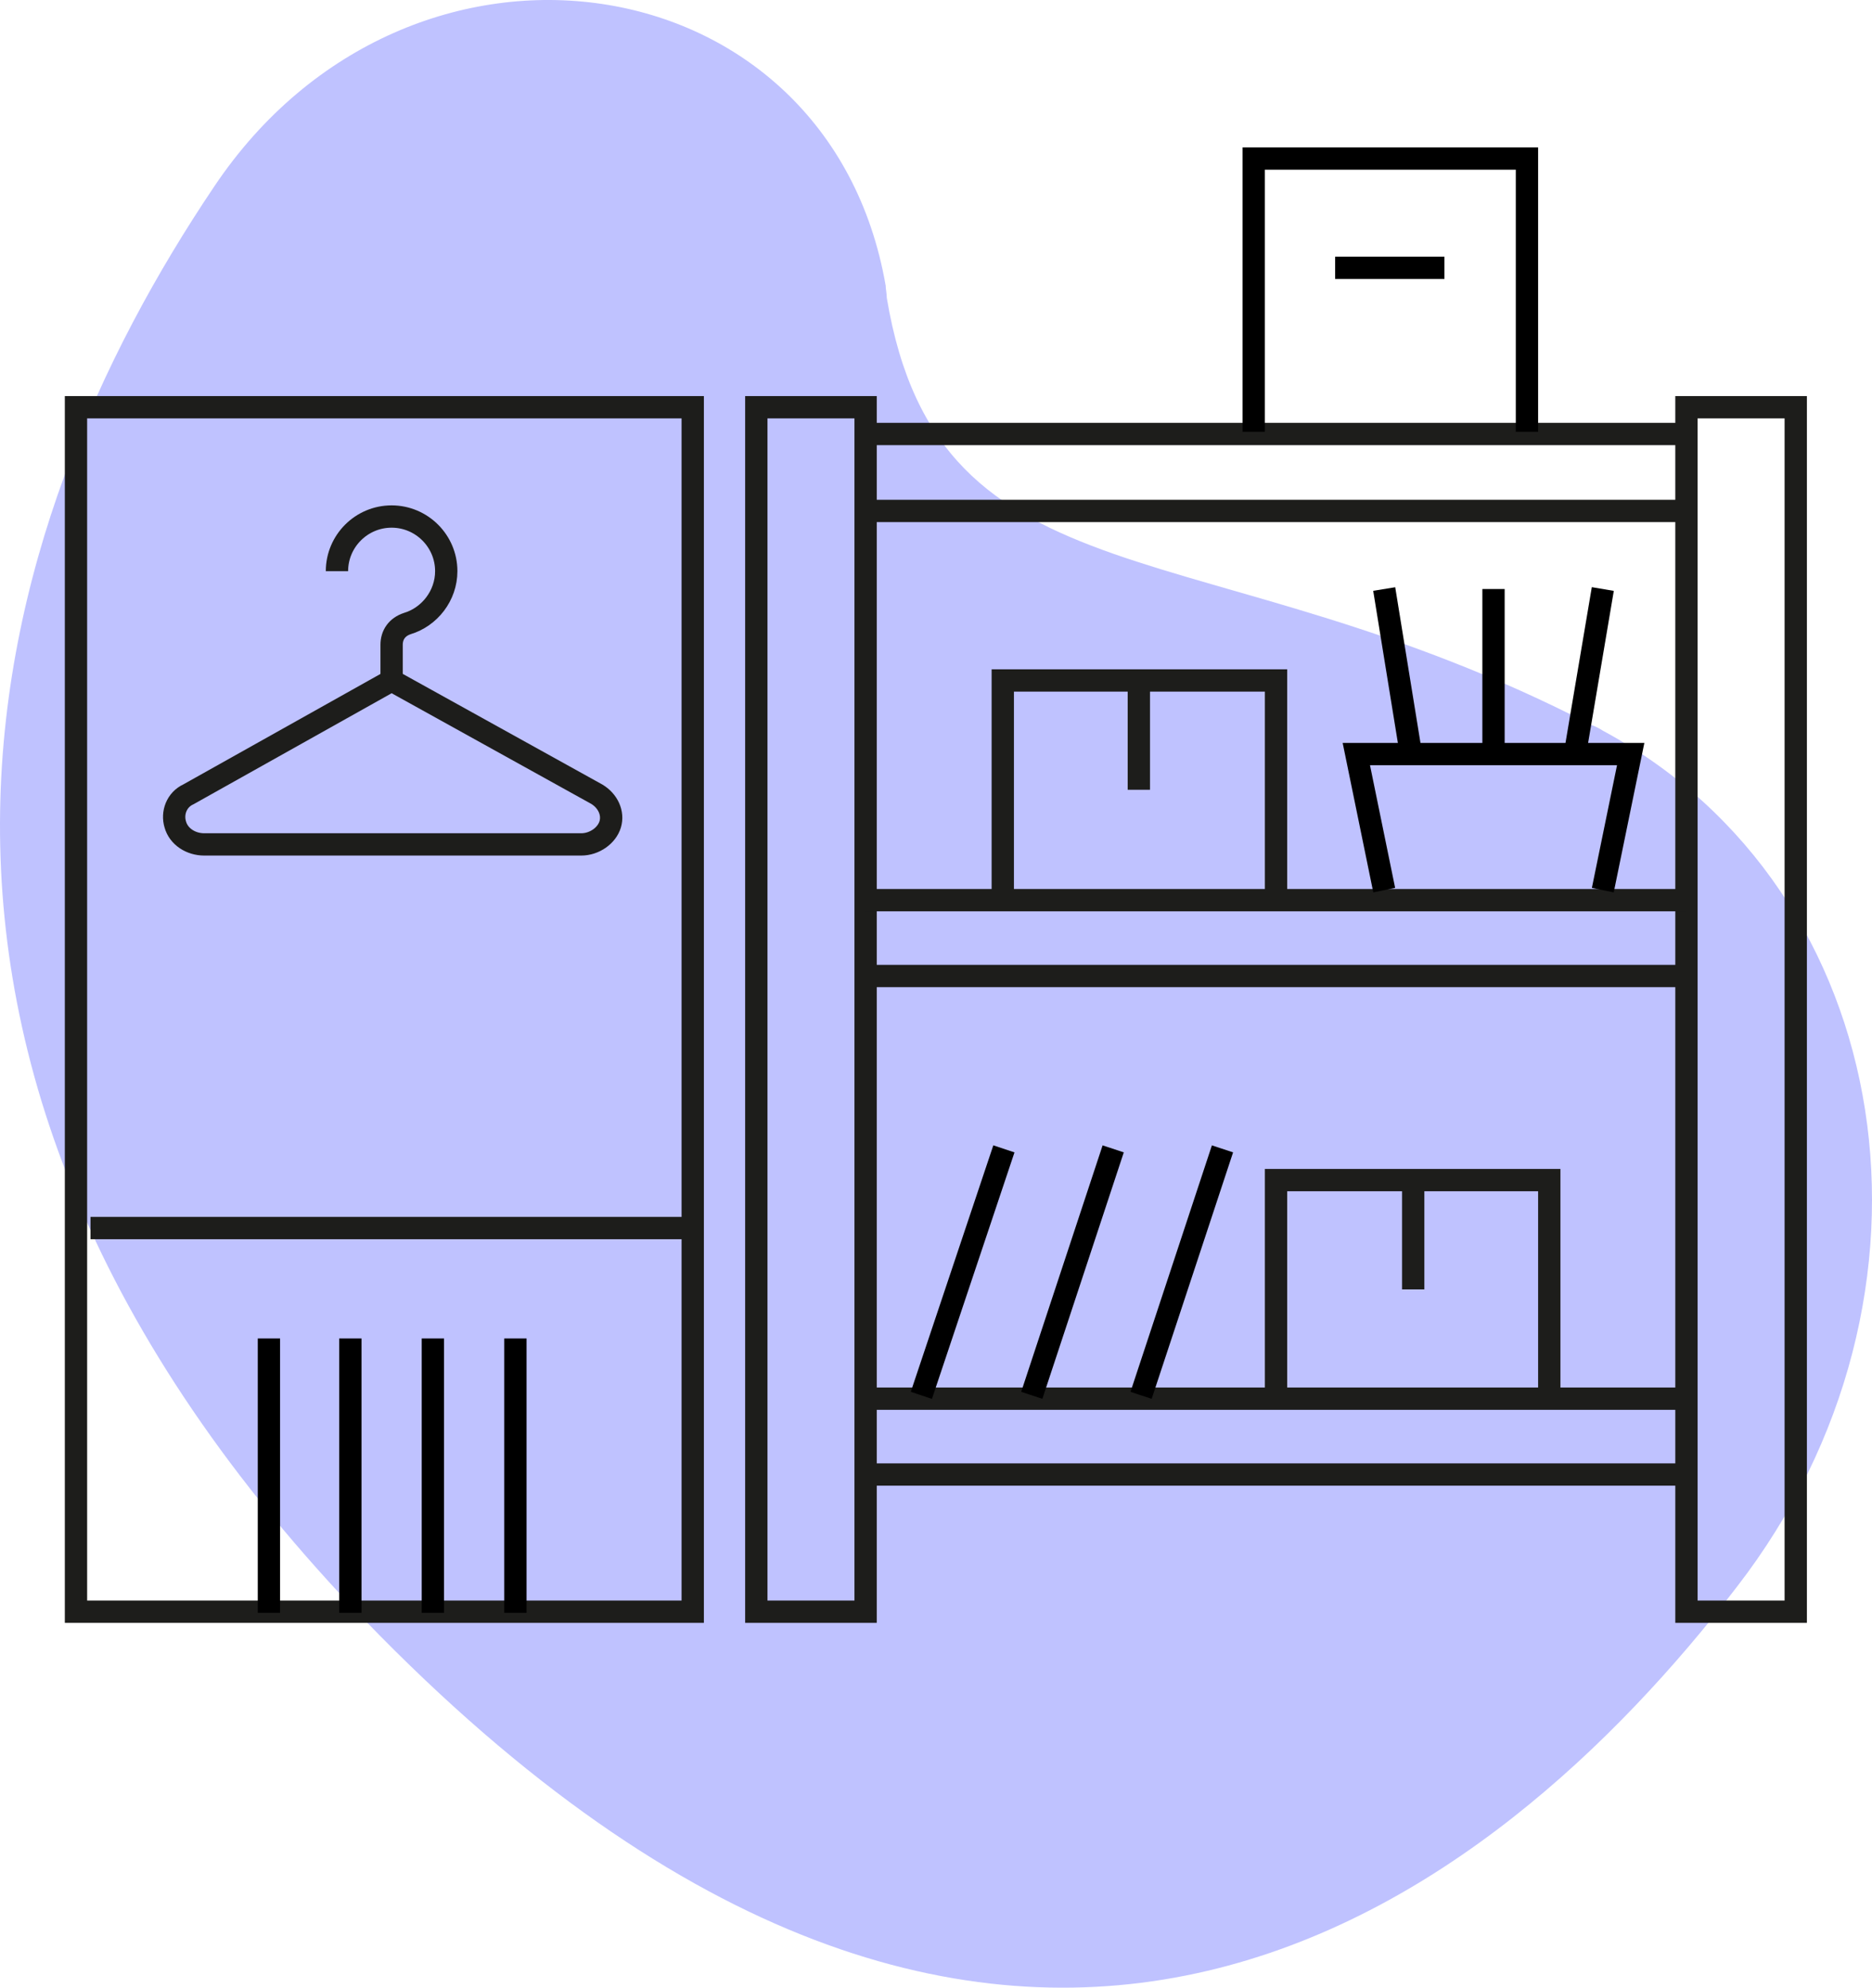 <?xml version="1.0" encoding="UTF-8" standalone="no"?>
<!-- Generator: Adobe Illustrator 26.0.1, SVG Export Plug-In . SVG Version: 6.00 Build 0)  -->

<svg
   version="1.1"
   id="Calque_1"
   x="0px"
   y="0px"
   viewBox="0 0 167.85 178.229"
   xml:space="preserve"
   sodipodi:docname="bouton-je-depose-mes-articles-2.svg"
   width="167.85"
   height="178.229"
   inkscape:version="1.1.1 (3bf5ae0d25, 2021-09-20)"
   xmlns:inkscape="http://www.inkscape.org/namespaces/inkscape"
   xmlns:sodipodi="http://sodipodi.sourceforge.net/DTD/sodipodi-0.dtd"
   xmlns="http://www.w3.org/2000/svg"
   xmlns:svg="http://www.w3.org/2000/svg"><defs
   id="defs160" /><sodipodi:namedview
   id="namedview158"
   pagecolor="#505050"
   bordercolor="#eeeeee"
   borderopacity="1"
   inkscape:pageshadow="0"
   inkscape:pageopacity="0"
   inkscape:pagecheckerboard="0"
   showgrid="false"
   fit-margin-top="0"
   fit-margin-left="0"
   fit-margin-right="0"
   fit-margin-bottom="0"
   inkscape:zoom="3.1197917"
   inkscape:cx="83.979966"
   inkscape:cy="82.217028"
   inkscape:window-width="1920"
   inkscape:window-height="992"
   inkscape:window-x="0"
   inkscape:window-y="27"
   inkscape:window-maximized="1"
   inkscape:current-layer="Calque_1" />
<style
   type="text/css"
   id="style63">
	.st0{fill:#F9F1EA;}
	.st1{fill:#BFC2FF;}
	.st2{fill:none;stroke:#1D1D1B;stroke-width:2;stroke-miterlimit:10;}
	.st3{fill:none;stroke:#000000;stroke-width:2;stroke-miterlimit:10;}
	.st4{fill:#EDDBFF;}
	.st5{fill:#FFCABF;}
	.st6{fill:#FFDCFF;}
	.st7{fill:#B4FFE2;}
	.st8{fill:#1D1D1B;}
</style>
<g
   id="g155"
   transform="translate(-752.087,-222.185)">
	
	<g
   id="g153">
		<g
   id="g137">
			<path
   class="st1"
   d="m 831.5,247.8 c -5.1,-29.4 -42.7,-35 -60.2,-8.9 -20.4,30.3 -35.8,78.6 14.9,130 57.1,57.8 100,23.7 121.6,-4.4 20.2,-26.1 14.5,-62.5 -12,-76.8 -0.3,-0.2 -0.7,-0.4 -1,-0.5 -34.8,-18 -58.5,-10.2 -63.2,-38.3 0,-0.4 -0.1,-0.8 -0.1,-1.1 z"
   id="path67" />
			<g
   id="g135">
				<g
   id="g93">
					<rect
   x="903.3"
   y="258.7"
   class="st2"
   width="9.8"
   height="108"
   id="rect69" />
					<rect
   x="819.9"
   y="258.7"
   class="st2"
   width="9.8"
   height="108"
   id="rect71" />
					<line
   class="st2"
   x1="829.7"
   y1="261.1"
   x2="903.3"
   y2="261.1"
   id="line73" />
					<line
   class="st2"
   x1="829.7"
   y1="268"
   x2="903.3"
   y2="268"
   id="line75" />
					<line
   class="st2"
   x1="829.7"
   y1="302.9"
   x2="903.3"
   y2="302.9"
   id="line77" />
					<line
   class="st2"
   x1="829.7"
   y1="309.7"
   x2="903.3"
   y2="309.7"
   id="line79" />
					<line
   class="st2"
   x1="829.7"
   y1="347.6"
   x2="903.3"
   y2="347.6"
   id="line81" />
					<line
   class="st2"
   x1="829.7"
   y1="354.4"
   x2="903.3"
   y2="354.4"
   id="line83" />
					<polyline
   class="st2"
   points="891,347.6 891,328 866.5,328 866.5,347.6      "
   id="polyline85" />
					<line
   class="st2"
   x1="878.8"
   y1="328"
   x2="878.8"
   y2="337.8"
   id="line87" />
					<polyline
   class="st2"
   points="866.5,302.9 866.5,283.2 842,283.2 842,302.9      "
   id="polyline89" />
					<line
   class="st2"
   x1="854.2"
   y1="283.2"
   x2="854.2"
   y2="293"
   id="line91" />
				</g>
				<g
   id="g105">
					<rect
   x="758.9"
   y="258.7"
   class="st2"
   width="55.3"
   height="108"
   id="rect95" />
					<line
   class="st2"
   x1="760.2"
   y1="332.3"
   x2="814.2"
   y2="332.3"
   id="line97" />
					<g
   id="g103">
						<path
   class="st2"
   d="m 782.3,273.4 c 0,-2.7 2.2,-4.9 4.9,-4.9 2.7,0 4.9,2.2 4.9,4.9 0,2.2 -1.5,4.1 -3.5,4.7 -0.9,0.3 -1.4,1 -1.4,1.9 v 3.2"
   id="path99" />
						<path
   class="st2"
   d="m 787.2,283.2 18.4,10.2 c 1,0.6 1.5,1.7 1.2,2.7 -0.3,1 -1.4,1.8 -2.6,1.8 h -33.8 c -1.2,0 -2.3,-0.7 -2.6,-1.8 -0.3,-1 0.1,-2.2 1.2,-2.7 z"
   id="path101" />
					</g>
				</g>
				<line
   class="st3"
   x1="861.7"
   y1="325.2"
   x2="854.4"
   y2="347.3"
   id="line107" />
				<line
   class="st3"
   x1="851.9"
   y1="325.2"
   x2="844.6"
   y2="347.3"
   id="line109" />
				<line
   class="st3"
   x1="842.1"
   y1="325.2"
   x2="834.7"
   y2="347.3"
   id="line111" />
				<line
   class="st3"
   x1="798.3"
   y1="342.2"
   x2="798.3"
   y2="366.8"
   id="line113" />
				<line
   class="st3"
   x1="790.9"
   y1="342.2"
   x2="790.9"
   y2="366.8"
   id="line115" />
				<line
   class="st3"
   x1="783.5"
   y1="342.2"
   x2="783.5"
   y2="366.8"
   id="line117" />
				<line
   class="st3"
   x1="776.2"
   y1="342.2"
   x2="776.2"
   y2="366.8"
   id="line119" />
				<g
   id="g129">
					<polyline
   class="st3"
   points="876.2,302 873.7,289.8 898.3,289.8 895.8,302      "
   id="polyline121" />
					<line
   class="st3"
   x1="886"
   y1="275"
   x2="886"
   y2="289.8"
   id="line123" />
					<line
   class="st3"
   x1="895.8"
   y1="275"
   x2="893.3"
   y2="289.8"
   id="line125" />
					<line
   class="st3"
   x1="876.2"
   y1="275"
   x2="878.6"
   y2="289.8"
   id="line127" />
				</g>
				<polyline
   class="st3"
   points="889,260.9 889,236.4 864.5,236.4 864.5,260.9     "
   id="polyline131" />
				<line
   class="st3"
   x1="881.6"
   y1="246.2"
   x2="871.8"
   y2="246.2"
   id="line133" />
			</g>
		</g>
		<g
   id="g151">
			
			
			
			
			<g
   id="g149">
				
			</g>
		</g>
	</g>
</g>
</svg>

